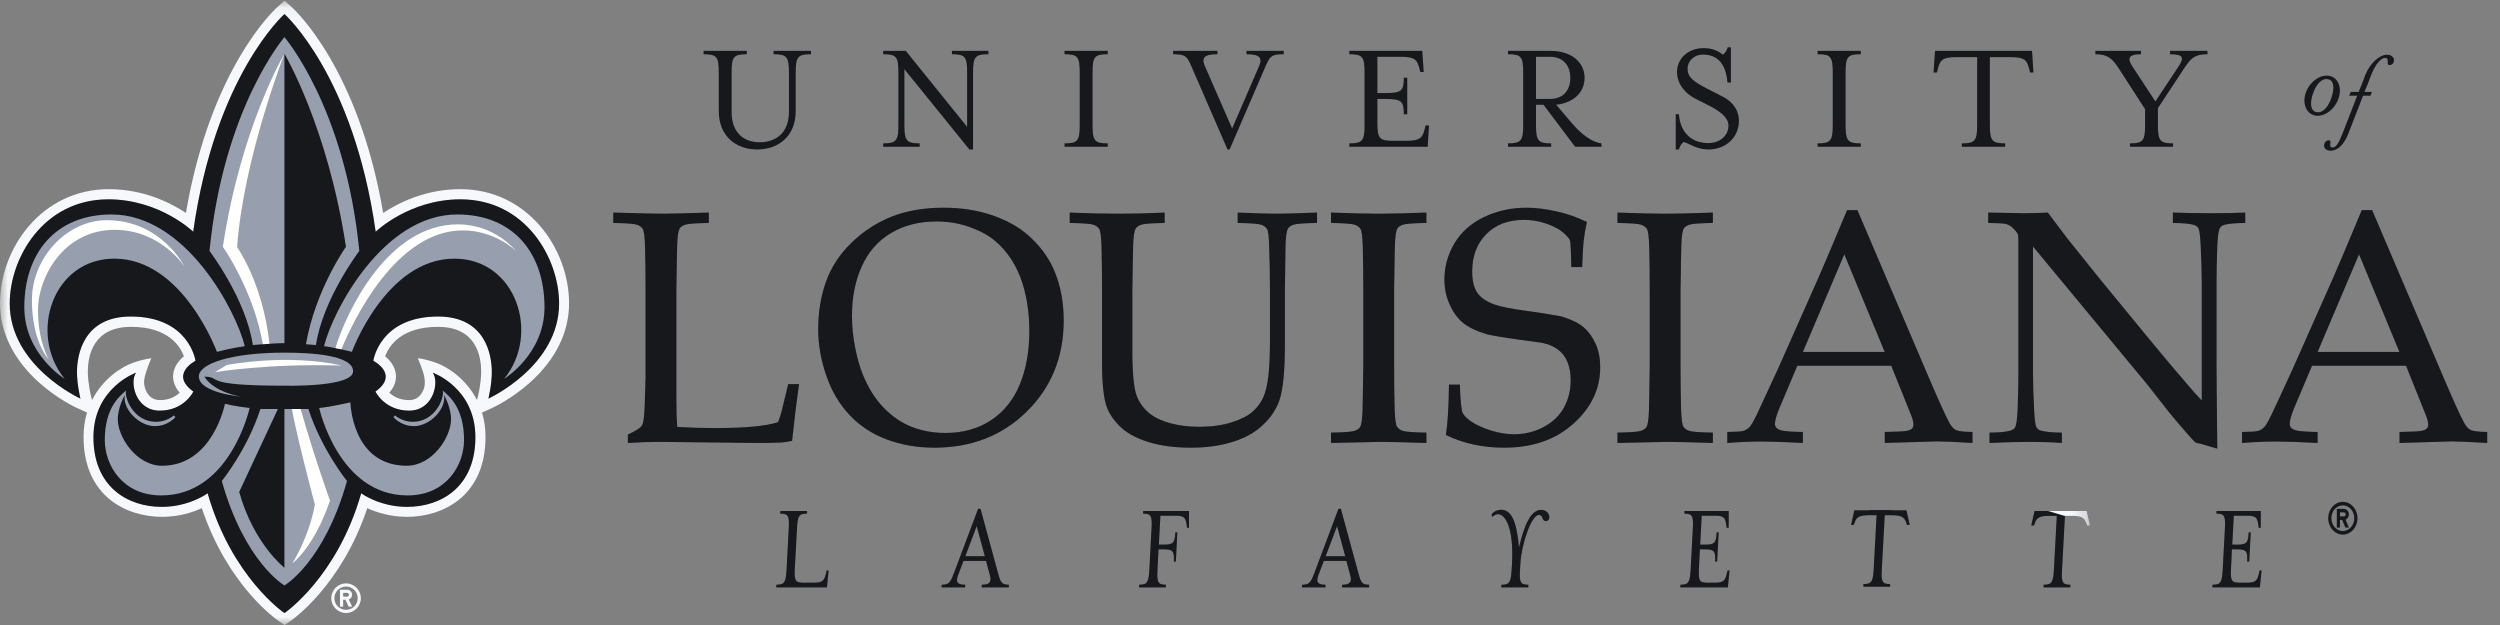 <svg xmlns="http://www.w3.org/2000/svg" fill="none" viewBox="0 0 160 40" height="40" width="160">
<rect x="0" y="0" width="160" height="40" fill="#808080" stroke="none"/>
<g clip-path="url(#clip0_11955_8903)">
<path fill="#1B1E23" d="M150.009 33.051H149.758V32.79H150.009C150.072 32.79 150.126 32.851 150.126 32.923C150.126 32.995 150.072 33.051 150.009 33.051ZM150.326 32.923C150.326 32.726 150.184 32.569 150.009 32.569H149.558V33.764H149.758V33.277H149.9L150.105 33.764H150.326L150.114 33.258C150.239 33.209 150.326 33.076 150.326 32.923Z" clip-rule="evenodd" fill-rule="evenodd"></path>
<path fill-opacity="0.2" fill="black" d="M150.009 33.051H149.758V32.79H150.009C150.072 32.79 150.126 32.851 150.126 32.923C150.126 32.995 150.072 33.051 150.009 33.051ZM150.326 32.923C150.326 32.726 150.184 32.569 150.009 32.569H149.558V33.764H149.758V33.277H149.9L150.105 33.764H150.326L150.114 33.258C150.239 33.209 150.326 33.076 150.326 32.923Z" clip-rule="evenodd" fill-rule="evenodd"></path>
<path fill="#1B1E23" d="M149.941 33.987C149.535 33.987 149.207 33.62 149.207 33.164C149.207 32.709 149.535 32.343 149.941 32.343C150.348 32.343 150.676 32.709 150.676 33.164C150.676 33.62 150.348 33.987 149.941 33.987ZM149.941 32.119C149.426 32.119 149.007 32.588 149.007 33.164C149.007 33.744 149.426 34.213 149.941 34.213C150.456 34.213 150.876 33.744 150.876 33.164C150.876 32.588 150.456 32.119 149.941 32.119Z" clip-rule="evenodd" fill-rule="evenodd"></path>
<path fill-opacity="0.2" fill="black" d="M149.941 33.987C149.535 33.987 149.207 33.62 149.207 33.164C149.207 32.709 149.535 32.343 149.941 32.343C150.348 32.343 150.676 32.709 150.676 33.164C150.676 33.62 150.348 33.987 149.941 33.987ZM149.941 32.119C149.426 32.119 149.007 32.588 149.007 33.164C149.007 33.744 149.426 34.213 149.941 34.213C150.456 34.213 150.876 33.744 150.876 33.164C150.876 32.588 150.456 32.119 149.941 32.119Z" clip-rule="evenodd" fill-rule="evenodd"></path>
<path fill="#1B1E23" d="M40.184 28.35V27.812C40.608 27.611 40.88 27.451 40.997 27.334C41.065 27.273 41.113 27.192 41.14 27.095C41.201 26.902 41.243 26.486 41.264 25.852C41.299 24.903 41.316 24.338 41.316 24.159V18.575C41.316 17.635 41.306 16.715 41.284 15.816C41.264 15.157 41.213 14.769 41.134 14.647C41.055 14.527 40.926 14.436 40.75 14.378C40.573 14.319 40.073 14.283 39.249 14.269V13.604C40.938 13.652 41.983 13.677 42.385 13.677C42.829 13.677 43.822 13.652 45.365 13.604V14.269C44.542 14.283 44.042 14.319 43.865 14.378C43.689 14.436 43.566 14.518 43.498 14.622C43.415 14.759 43.361 15.096 43.341 15.628C43.332 15.767 43.315 16.749 43.288 18.575V25.549C43.288 26.276 43.307 26.868 43.341 27.323C44.131 27.372 44.913 27.397 45.688 27.397C47.641 27.397 49.008 27.273 49.791 27.023C49.88 26.813 49.96 26.576 50.029 26.305L50.445 24.583H51.139C50.989 25.615 50.84 26.825 50.694 28.216C50.41 28.273 50.186 28.308 50.019 28.319C49.658 28.34 49.105 28.35 48.358 28.35L42.209 28.28C41.545 28.28 40.87 28.304 40.184 28.35Z" clip-rule="evenodd" fill-rule="evenodd"></path>
<path fill-opacity="0.2" fill="black" d="M40.184 28.35V27.812C40.608 27.611 40.88 27.451 40.997 27.334C41.065 27.273 41.113 27.192 41.14 27.095C41.201 26.902 41.243 26.486 41.264 25.852C41.299 24.903 41.316 24.338 41.316 24.159V18.575C41.316 17.635 41.306 16.715 41.284 15.816C41.264 15.157 41.213 14.769 41.134 14.647C41.055 14.527 40.926 14.436 40.75 14.378C40.573 14.319 40.073 14.283 39.249 14.269V13.604C40.938 13.652 41.983 13.677 42.385 13.677C42.829 13.677 43.822 13.652 45.365 13.604V14.269C44.542 14.283 44.042 14.319 43.865 14.378C43.689 14.436 43.566 14.518 43.498 14.622C43.415 14.759 43.361 15.096 43.341 15.628C43.332 15.767 43.315 16.749 43.288 18.575V25.549C43.288 26.276 43.307 26.868 43.341 27.323C44.131 27.372 44.913 27.397 45.688 27.397C47.641 27.397 49.008 27.273 49.791 27.023C49.88 26.813 49.96 26.576 50.029 26.305L50.445 24.583H51.139C50.989 25.615 50.84 26.825 50.694 28.216C50.41 28.273 50.186 28.308 50.019 28.319C49.658 28.34 49.105 28.35 48.358 28.35L42.209 28.28C41.545 28.28 40.87 28.304 40.184 28.35Z" clip-rule="evenodd" fill-rule="evenodd"></path>
<path fill="#1B1E23" d="M54.526 20.209C54.526 20.867 54.591 21.536 54.723 22.213C54.854 22.891 55.021 23.478 55.222 23.969C55.554 24.801 55.987 25.497 56.524 26.062C57.061 26.626 57.66 27.04 58.321 27.308C58.981 27.574 59.715 27.708 60.517 27.708C61.633 27.708 62.602 27.436 63.426 26.893C64.25 26.35 64.864 25.583 65.269 24.599C65.674 23.61 65.877 22.474 65.877 21.186C65.877 20.085 65.731 19.071 65.441 18.143C65.261 17.575 65.022 17.061 64.724 16.6C64.426 16.14 64.071 15.738 63.66 15.396C63.248 15.053 62.713 14.764 62.054 14.529C61.398 14.294 60.687 14.175 59.925 14.175C58.825 14.175 57.859 14.422 57.028 14.913C56.197 15.405 55.573 16.116 55.154 17.047C54.735 17.978 54.526 19.032 54.526 20.209ZM52.365 21.071C52.365 19.976 52.53 18.966 52.859 18.039C53.187 17.112 53.732 16.277 54.494 15.536C55.256 14.795 56.118 14.236 57.081 13.858C58.043 13.481 59.143 13.293 60.383 13.293C61.525 13.293 62.564 13.453 63.499 13.775C64.433 14.097 65.199 14.524 65.799 15.053C66.398 15.582 66.87 16.162 67.216 16.792C67.479 17.263 67.689 17.818 67.846 18.454C68 19.093 68.078 19.774 68.078 20.501C68.078 22.832 67.295 24.774 65.727 26.326C64.158 27.878 62.18 28.652 59.791 28.652C58.703 28.652 57.69 28.475 56.748 28.123C55.806 27.77 55.009 27.245 54.36 26.549C53.708 25.854 53.214 25.009 52.874 24.015C52.535 23.023 52.365 22.042 52.365 21.071Z" clip-rule="evenodd" fill-rule="evenodd"></path>
<path fill-opacity="0.2" fill="black" d="M54.526 20.209C54.526 20.867 54.591 21.536 54.723 22.213C54.854 22.891 55.021 23.478 55.222 23.969C55.554 24.801 55.987 25.497 56.524 26.062C57.061 26.626 57.66 27.04 58.321 27.308C58.981 27.574 59.715 27.708 60.517 27.708C61.633 27.708 62.602 27.436 63.426 26.893C64.25 26.35 64.864 25.583 65.269 24.599C65.674 23.61 65.877 22.474 65.877 21.186C65.877 20.085 65.731 19.071 65.441 18.143C65.261 17.575 65.022 17.061 64.724 16.6C64.426 16.14 64.071 15.738 63.66 15.396C63.248 15.053 62.713 14.764 62.054 14.529C61.398 14.294 60.687 14.175 59.925 14.175C58.825 14.175 57.859 14.422 57.028 14.913C56.197 15.405 55.573 16.116 55.154 17.047C54.735 17.978 54.526 19.032 54.526 20.209ZM52.365 21.071C52.365 19.976 52.53 18.966 52.859 18.039C53.187 17.112 53.732 16.277 54.494 15.536C55.256 14.795 56.118 14.236 57.081 13.858C58.043 13.481 59.143 13.293 60.383 13.293C61.525 13.293 62.564 13.453 63.499 13.775C64.433 14.097 65.199 14.524 65.799 15.053C66.398 15.582 66.87 16.162 67.216 16.792C67.479 17.263 67.689 17.818 67.846 18.454C68 19.093 68.078 19.774 68.078 20.501C68.078 22.832 67.295 24.774 65.727 26.326C64.158 27.878 62.18 28.652 59.791 28.652C58.703 28.652 57.69 28.475 56.748 28.123C55.806 27.77 55.009 27.245 54.36 26.549C53.708 25.854 53.214 25.009 52.874 24.015C52.535 23.023 52.365 22.042 52.365 21.071Z" clip-rule="evenodd" fill-rule="evenodd"></path>
<path fill="#1B1E23" d="M68.463 14.269V13.604C69.592 13.652 70.641 13.677 71.61 13.677C72.591 13.677 73.568 13.652 74.539 13.604V14.269C73.728 14.283 73.23 14.319 73.051 14.378C72.871 14.436 72.751 14.518 72.689 14.622C72.599 14.759 72.545 15.096 72.525 15.628C72.516 15.767 72.498 16.749 72.471 18.575V22.416C72.471 23.902 72.568 24.883 72.759 25.358C72.949 25.83 73.251 26.224 73.666 26.533C73.985 26.77 74.415 26.957 74.954 27.101C75.495 27.241 76.098 27.314 76.761 27.314C77.538 27.314 78.226 27.218 78.829 27.027C79.429 26.837 79.882 26.607 80.183 26.331C80.483 26.058 80.709 25.753 80.857 25.414C81.006 25.073 81.114 24.611 81.18 24.019C81.246 23.428 81.277 22.678 81.277 21.772V18.575C81.277 17.635 81.262 16.715 81.226 15.816C81.213 15.157 81.166 14.769 81.087 14.647C81.008 14.527 80.88 14.436 80.7 14.378C80.52 14.319 80.024 14.283 79.211 14.269V13.604C80.352 13.652 81.186 13.677 81.709 13.677C82.188 13.677 83.047 13.652 84.29 13.604V14.269C83.472 14.283 82.974 14.319 82.797 14.378C82.622 14.436 82.5 14.518 82.431 14.622C82.348 14.76 82.297 15.096 82.275 15.628C82.27 15.767 82.254 16.749 82.234 18.575V22.052C82.234 23.762 82.114 24.955 81.876 25.634C81.637 26.311 81.2 26.911 80.561 27.428C80.085 27.817 79.469 28.116 78.719 28.331C77.97 28.545 77.135 28.652 76.222 28.652C75.156 28.652 74.231 28.525 73.448 28.274C72.666 28.023 72.071 27.689 71.662 27.276C71.254 26.868 70.973 26.447 70.82 26.015C70.626 25.449 70.53 24.497 70.53 23.163V18.575C70.53 17.635 70.519 16.715 70.499 15.816C70.478 15.157 70.428 14.769 70.348 14.647C70.268 14.527 70.141 14.436 69.964 14.378C69.788 14.319 69.288 14.283 68.463 14.269Z" clip-rule="evenodd" fill-rule="evenodd"></path>
<path fill-opacity="0.2" fill="black" d="M68.463 14.269V13.604C69.592 13.652 70.641 13.677 71.61 13.677C72.591 13.677 73.568 13.652 74.539 13.604V14.269C73.728 14.283 73.23 14.319 73.051 14.378C72.871 14.436 72.751 14.518 72.689 14.622C72.599 14.759 72.545 15.096 72.525 15.628C72.516 15.767 72.498 16.749 72.471 18.575V22.416C72.471 23.902 72.568 24.883 72.759 25.358C72.949 25.83 73.251 26.224 73.666 26.533C73.985 26.77 74.415 26.957 74.954 27.101C75.495 27.241 76.098 27.314 76.761 27.314C77.538 27.314 78.226 27.218 78.829 27.027C79.429 26.837 79.882 26.607 80.183 26.331C80.483 26.058 80.709 25.753 80.857 25.414C81.006 25.073 81.114 24.611 81.18 24.019C81.246 23.428 81.277 22.678 81.277 21.772V18.575C81.277 17.635 81.262 16.715 81.226 15.816C81.213 15.157 81.166 14.769 81.087 14.647C81.008 14.527 80.88 14.436 80.7 14.378C80.52 14.319 80.024 14.283 79.211 14.269V13.604C80.352 13.652 81.186 13.677 81.709 13.677C82.188 13.677 83.047 13.652 84.29 13.604V14.269C83.472 14.283 82.974 14.319 82.797 14.378C82.622 14.436 82.5 14.518 82.431 14.622C82.348 14.76 82.297 15.096 82.275 15.628C82.27 15.767 82.254 16.749 82.234 18.575V22.052C82.234 23.762 82.114 24.955 81.876 25.634C81.637 26.311 81.2 26.911 80.561 27.428C80.085 27.817 79.469 28.116 78.719 28.331C77.97 28.545 77.135 28.652 76.222 28.652C75.156 28.652 74.231 28.525 73.448 28.274C72.666 28.023 72.071 27.689 71.662 27.276C71.254 26.868 70.973 26.447 70.82 26.015C70.626 25.449 70.53 24.497 70.53 23.163V18.575C70.53 17.635 70.519 16.715 70.499 15.816C70.478 15.157 70.428 14.769 70.348 14.647C70.268 14.527 70.141 14.436 69.964 14.378C69.788 14.319 69.288 14.283 68.463 14.269Z" clip-rule="evenodd" fill-rule="evenodd"></path>
<path fill="#1B1E23" d="M91.29 27.687V28.35C89.82 28.304 88.85 28.28 88.388 28.28L85.185 28.35V27.687C85.998 27.673 86.492 27.636 86.671 27.578C86.85 27.52 86.975 27.438 87.044 27.334C87.126 27.197 87.179 26.86 87.2 26.326C87.208 26.183 87.226 25.2 87.251 23.381V18.575C87.251 17.635 87.241 16.715 87.219 15.816C87.2 15.157 87.15 14.769 87.07 14.647C86.99 14.527 86.862 14.436 86.686 14.378C86.507 14.319 86.007 14.283 85.185 14.269V13.604C86.503 13.652 87.523 13.677 88.243 13.677C88.936 13.677 89.951 13.652 91.29 13.604V14.269C90.471 14.283 89.975 14.319 89.8 14.378C89.623 14.436 89.5 14.518 89.432 14.622C89.348 14.759 89.298 15.096 89.276 15.628C89.267 15.767 89.251 16.749 89.224 18.575V23.381C89.224 24.321 89.236 25.237 89.255 26.13C89.276 26.786 89.325 27.179 89.407 27.303C89.485 27.428 89.613 27.52 89.79 27.578C89.967 27.636 90.467 27.673 91.29 27.687Z" clip-rule="evenodd" fill-rule="evenodd"></path>
<path fill-opacity="0.2" fill="black" d="M91.29 27.687V28.35C89.82 28.304 88.85 28.28 88.388 28.28L85.185 28.35V27.687C85.998 27.673 86.492 27.636 86.671 27.578C86.85 27.52 86.975 27.438 87.044 27.334C87.126 27.197 87.179 26.86 87.2 26.326C87.208 26.183 87.226 25.2 87.251 23.381V18.575C87.251 17.635 87.241 16.715 87.219 15.816C87.2 15.157 87.15 14.769 87.07 14.647C86.99 14.527 86.862 14.436 86.686 14.378C86.507 14.319 86.007 14.283 85.185 14.269V13.604C86.503 13.652 87.523 13.677 88.243 13.677C88.936 13.677 89.951 13.652 91.29 13.604V14.269C90.471 14.283 89.975 14.319 89.8 14.378C89.623 14.436 89.5 14.518 89.432 14.622C89.348 14.759 89.298 15.096 89.276 15.628C89.267 15.767 89.251 16.749 89.224 18.575V23.381C89.224 24.321 89.236 25.237 89.255 26.13C89.276 26.786 89.325 27.179 89.407 27.303C89.485 27.428 89.613 27.52 89.79 27.578C89.967 27.636 90.467 27.673 91.29 27.687Z" clip-rule="evenodd" fill-rule="evenodd"></path>
<path fill="#1B1E23" d="M92.535 27.84C92.648 27.175 92.715 26.101 92.734 24.613H93.43C93.466 25.622 93.522 26.222 93.602 26.405C93.682 26.587 93.874 26.784 94.178 26.992C94.485 27.198 94.894 27.384 95.407 27.547C95.921 27.708 96.415 27.792 96.894 27.792C97.595 27.792 98.239 27.631 98.828 27.308C99.417 26.985 99.847 26.56 100.116 26.039C100.389 25.513 100.523 24.953 100.523 24.356C100.523 23.899 100.455 23.506 100.321 23.173C100.186 22.84 99.98 22.571 99.703 22.369C99.427 22.163 99.085 22.019 98.676 21.937C98.419 21.898 97.908 21.826 97.139 21.727C96.37 21.626 95.717 21.517 95.176 21.4C94.454 21.178 93.925 20.921 93.586 20.623C93.248 20.326 92.971 19.935 92.761 19.45C92.549 18.968 92.442 18.445 92.442 17.886C92.442 17.07 92.656 16.301 93.08 15.578C93.508 14.855 94.139 14.295 94.971 13.894C95.808 13.494 96.711 13.293 97.688 13.293C98.275 13.293 98.918 13.371 99.614 13.527C100.311 13.683 100.961 13.909 101.562 14.209C101.464 14.645 101.396 15.051 101.353 15.428C101.313 15.805 101.282 16.361 101.26 17.094H100.564C100.544 16.027 100.513 15.446 100.47 15.349C100.299 15.1 100.062 14.874 99.764 14.675C99.05 14.272 98.302 14.072 97.528 14.072C96.522 14.072 95.719 14.377 95.119 14.988C94.52 15.599 94.221 16.39 94.221 17.364C94.221 17.952 94.326 18.408 94.542 18.729C94.756 19.052 95.141 19.309 95.695 19.503C96.077 19.633 96.699 19.758 97.563 19.875C98.431 19.991 99.209 20.116 99.902 20.244C100.552 20.439 101.033 20.67 101.344 20.938C101.657 21.204 101.912 21.554 102.113 21.986C102.313 22.42 102.412 22.926 102.412 23.509C102.412 24.887 101.842 26.09 100.7 27.115C99.558 28.14 98.081 28.652 96.265 28.652C94.894 28.652 93.653 28.382 92.535 27.84Z" clip-rule="evenodd" fill-rule="evenodd"></path>
<path fill-opacity="0.2" fill="black" d="M92.535 27.84C92.648 27.175 92.715 26.101 92.734 24.613H93.43C93.466 25.622 93.522 26.222 93.602 26.405C93.682 26.587 93.874 26.784 94.178 26.992C94.485 27.198 94.894 27.384 95.407 27.547C95.921 27.708 96.415 27.792 96.894 27.792C97.595 27.792 98.239 27.631 98.828 27.308C99.417 26.985 99.847 26.56 100.116 26.039C100.389 25.513 100.523 24.953 100.523 24.356C100.523 23.899 100.455 23.506 100.321 23.173C100.186 22.84 99.98 22.571 99.703 22.369C99.427 22.163 99.085 22.019 98.676 21.937C98.419 21.898 97.908 21.826 97.139 21.727C96.37 21.626 95.717 21.517 95.176 21.4C94.454 21.178 93.925 20.921 93.586 20.623C93.248 20.326 92.971 19.935 92.761 19.45C92.549 18.968 92.442 18.445 92.442 17.886C92.442 17.07 92.656 16.301 93.08 15.578C93.508 14.855 94.139 14.295 94.971 13.894C95.808 13.494 96.711 13.293 97.688 13.293C98.275 13.293 98.918 13.371 99.614 13.527C100.311 13.683 100.961 13.909 101.562 14.209C101.464 14.645 101.396 15.051 101.353 15.428C101.313 15.805 101.282 16.361 101.26 17.094H100.564C100.544 16.027 100.513 15.446 100.47 15.349C100.299 15.1 100.062 14.874 99.764 14.675C99.05 14.272 98.302 14.072 97.528 14.072C96.522 14.072 95.719 14.377 95.119 14.988C94.52 15.599 94.221 16.39 94.221 17.364C94.221 17.952 94.326 18.408 94.542 18.729C94.756 19.052 95.141 19.309 95.695 19.503C96.077 19.633 96.699 19.758 97.563 19.875C98.431 19.991 99.209 20.116 99.902 20.244C100.552 20.439 101.033 20.67 101.344 20.938C101.657 21.204 101.912 21.554 102.113 21.986C102.313 22.42 102.412 22.926 102.412 23.509C102.412 24.887 101.842 26.09 100.7 27.115C99.558 28.14 98.081 28.652 96.265 28.652C94.894 28.652 93.653 28.382 92.535 27.84Z" clip-rule="evenodd" fill-rule="evenodd"></path>
<path fill="#1B1E23" d="M109.623 27.687V28.35C108.149 28.304 107.181 28.28 106.718 28.28L103.516 28.35V27.687C104.327 27.673 104.823 27.636 105.004 27.578C105.183 27.52 105.306 27.438 105.374 27.334C105.456 27.197 105.51 26.86 105.53 26.326C105.537 26.183 105.557 25.2 105.582 23.381V18.575C105.582 17.635 105.572 16.715 105.551 15.816C105.53 15.157 105.479 14.769 105.401 14.647C105.322 14.527 105.191 14.436 105.016 14.378C104.841 14.319 104.339 14.283 103.516 14.269V13.604C104.837 13.652 105.857 13.677 106.573 13.677C107.265 13.677 108.281 13.652 109.623 13.604V14.269C108.802 14.283 108.304 14.319 108.129 14.378C107.954 14.436 107.829 14.518 107.763 14.622C107.68 14.759 107.627 15.096 107.608 15.628C107.598 15.767 107.581 16.749 107.555 18.575V23.381C107.555 24.321 107.565 25.237 107.586 26.13C107.608 26.786 107.658 27.179 107.736 27.303C107.816 27.428 107.944 27.52 108.121 27.578C108.296 27.636 108.798 27.673 109.623 27.687Z" clip-rule="evenodd" fill-rule="evenodd"></path>
<path fill-opacity="0.2" fill="black" d="M109.623 27.687V28.35C108.149 28.304 107.181 28.28 106.718 28.28L103.516 28.35V27.687C104.327 27.673 104.823 27.636 105.004 27.578C105.183 27.52 105.306 27.438 105.374 27.334C105.456 27.197 105.51 26.86 105.53 26.326C105.537 26.183 105.557 25.2 105.582 23.381V18.575C105.582 17.635 105.572 16.715 105.551 15.816C105.53 15.157 105.479 14.769 105.401 14.647C105.322 14.527 105.191 14.436 105.016 14.378C104.841 14.319 104.339 14.283 103.516 14.269V13.604C104.837 13.652 105.857 13.677 106.573 13.677C107.265 13.677 108.281 13.652 109.623 13.604V14.269C108.802 14.283 108.304 14.319 108.129 14.378C107.954 14.436 107.829 14.518 107.763 14.622C107.68 14.759 107.627 15.096 107.608 15.628C107.598 15.767 107.581 16.749 107.555 18.575V23.381C107.555 24.321 107.565 25.237 107.586 26.13C107.608 26.786 107.658 27.179 107.736 27.303C107.816 27.428 107.944 27.52 108.121 27.578C108.296 27.636 108.798 27.673 109.623 27.687Z" clip-rule="evenodd" fill-rule="evenodd"></path>
<path fill="#1B1E23" d="M115.385 22.524H120.621L118.035 16.275L115.385 22.524ZM110.546 28.35V27.646C111.095 27.638 111.437 27.617 111.569 27.578C111.705 27.541 111.829 27.467 111.945 27.358C112.059 27.253 112.223 26.973 112.439 26.525C112.563 26.268 113.015 25.295 113.791 23.607L116.391 17.748C116.675 17.105 117.282 15.67 118.212 13.449H118.875L123.317 23.866C124.037 25.554 124.516 26.613 124.751 27.043C124.882 27.286 125.026 27.445 125.183 27.521C125.339 27.597 125.691 27.638 126.24 27.646V28.35C125.158 28.284 124.401 28.249 123.971 28.249L120.624 28.35V27.646C121.399 27.632 121.87 27.607 122.037 27.572C122.203 27.536 122.315 27.488 122.374 27.422C122.434 27.356 122.462 27.276 122.462 27.179C122.462 27.025 122.414 26.829 122.317 26.585L121.041 23.408H115.029L113.9 26.077C113.698 26.557 113.597 26.905 113.597 27.126C113.597 27.224 113.624 27.303 113.68 27.366C113.756 27.455 113.875 27.518 114.034 27.552C114.289 27.607 114.741 27.638 115.383 27.646V28.35C114.213 28.288 113.336 28.257 112.752 28.257C112.081 28.257 111.344 28.288 110.546 28.35Z" clip-rule="evenodd" fill-rule="evenodd"></path>
<path fill-opacity="0.2" fill="black" d="M115.385 22.524H120.621L118.035 16.275L115.385 22.524ZM110.546 28.35V27.646C111.095 27.638 111.437 27.617 111.569 27.578C111.705 27.541 111.829 27.467 111.945 27.358C112.059 27.253 112.223 26.973 112.439 26.525C112.563 26.268 113.015 25.295 113.791 23.607L116.391 17.748C116.675 17.105 117.282 15.67 118.212 13.449H118.875L123.317 23.866C124.037 25.554 124.516 26.613 124.751 27.043C124.882 27.286 125.026 27.445 125.183 27.521C125.339 27.597 125.691 27.638 126.24 27.646V28.35C125.158 28.284 124.401 28.249 123.971 28.249L120.624 28.35V27.646C121.399 27.632 121.87 27.607 122.037 27.572C122.203 27.536 122.315 27.488 122.374 27.422C122.434 27.356 122.462 27.276 122.462 27.179C122.462 27.025 122.414 26.829 122.317 26.585L121.041 23.408H115.029L113.9 26.077C113.698 26.557 113.597 26.905 113.597 27.126C113.597 27.224 113.624 27.303 113.68 27.366C113.756 27.455 113.875 27.518 114.034 27.552C114.289 27.607 114.741 27.638 115.383 27.646V28.35C114.213 28.288 113.336 28.257 112.752 28.257C112.081 28.257 111.344 28.288 110.546 28.35Z" clip-rule="evenodd" fill-rule="evenodd"></path>
<path fill="#1B1E23" d="M127.329 28.35V27.687C128.061 27.681 128.54 27.625 128.769 27.521C128.867 27.479 128.936 27.414 128.98 27.323C129.049 27.187 129.096 26.823 129.127 26.237C129.158 25.323 129.178 24.536 129.178 23.875V15.43C129.178 15.201 129.164 15.053 129.135 14.984C129.08 14.859 128.956 14.711 128.762 14.537C128.637 14.428 128.493 14.358 128.33 14.326C128.168 14.295 127.806 14.276 127.246 14.269V13.604C128.442 13.632 129.195 13.646 129.503 13.646C130.026 13.646 130.544 13.632 131.061 13.604C131.641 14.371 132.069 14.937 132.342 15.302L134.464 17.944L137.56 21.713C138.552 22.916 139.348 23.861 139.95 24.552C140.331 25.007 140.654 25.367 140.913 25.63V18.066C140.913 17.39 140.887 16.597 140.841 15.686C140.813 15.113 140.769 14.758 140.704 14.62C140.658 14.531 140.584 14.466 140.486 14.425C140.256 14.327 139.786 14.276 139.064 14.269V13.604C139.882 13.632 140.708 13.646 141.547 13.646C142.335 13.646 143.051 13.632 143.695 13.604V14.269C142.973 14.276 142.494 14.327 142.265 14.425C142.167 14.466 142.098 14.534 142.055 14.632C141.985 14.764 141.938 15.126 141.908 15.72C141.876 16.633 141.858 17.419 141.858 18.075V23.062C141.858 24.074 141.876 25.957 141.908 28.716L140.841 28.403L140.592 28.35C140.549 28.338 140.51 28.315 140.477 28.288C140.428 28.253 140.296 28.113 140.082 27.868C139.506 27.21 139.085 26.714 138.815 26.379L137.474 24.667L130.112 15.776V23.825C130.112 24.509 130.135 25.319 130.184 26.249C130.213 26.829 130.258 27.187 130.32 27.319C130.369 27.418 130.441 27.486 130.537 27.529C130.765 27.626 131.241 27.681 131.96 27.687V28.35C131.352 28.304 130.68 28.28 129.947 28.28C129.143 28.28 128.271 28.304 127.329 28.35Z" clip-rule="evenodd" fill-rule="evenodd"></path>
<path fill-opacity="0.2" fill="black" d="M127.329 28.35V27.687C128.061 27.681 128.54 27.625 128.769 27.521C128.867 27.479 128.936 27.414 128.98 27.323C129.049 27.187 129.096 26.823 129.127 26.237C129.158 25.323 129.178 24.536 129.178 23.875V15.43C129.178 15.201 129.164 15.053 129.135 14.984C129.08 14.859 128.956 14.711 128.762 14.537C128.637 14.428 128.493 14.358 128.33 14.326C128.168 14.295 127.806 14.276 127.246 14.269V13.604C128.442 13.632 129.195 13.646 129.503 13.646C130.026 13.646 130.544 13.632 131.061 13.604C131.641 14.371 132.069 14.937 132.342 15.302L134.464 17.944L137.56 21.713C138.552 22.916 139.348 23.861 139.95 24.552C140.331 25.007 140.654 25.367 140.913 25.63V18.066C140.913 17.39 140.887 16.597 140.841 15.686C140.813 15.113 140.769 14.758 140.704 14.62C140.658 14.531 140.584 14.466 140.486 14.425C140.256 14.327 139.786 14.276 139.064 14.269V13.604C139.882 13.632 140.708 13.646 141.547 13.646C142.335 13.646 143.051 13.632 143.695 13.604V14.269C142.973 14.276 142.494 14.327 142.265 14.425C142.167 14.466 142.098 14.534 142.055 14.632C141.985 14.764 141.938 15.126 141.908 15.72C141.876 16.633 141.858 17.419 141.858 18.075V23.062C141.858 24.074 141.876 25.957 141.908 28.716L140.841 28.403L140.592 28.35C140.549 28.338 140.51 28.315 140.477 28.288C140.428 28.253 140.296 28.113 140.082 27.868C139.506 27.21 139.085 26.714 138.815 26.379L137.474 24.667L130.112 15.776V23.825C130.112 24.509 130.135 25.319 130.184 26.249C130.213 26.829 130.258 27.187 130.32 27.319C130.369 27.418 130.441 27.486 130.537 27.529C130.765 27.626 131.241 27.681 131.96 27.687V28.35C131.352 28.304 130.68 28.28 129.947 28.28C129.143 28.28 128.271 28.304 127.329 28.35Z" clip-rule="evenodd" fill-rule="evenodd"></path>
<path fill="#1B1E23" d="M148.328 22.524H153.562L150.978 16.275L148.328 22.524ZM143.49 28.35V27.646C144.039 27.638 144.38 27.617 144.514 27.578C144.65 27.541 144.775 27.467 144.888 27.358C145.004 27.253 145.168 26.973 145.382 26.525C145.509 26.268 145.957 25.295 146.734 23.607L149.336 17.748C149.62 17.105 150.227 15.67 151.153 13.449H151.818L156.261 23.866C156.98 25.554 157.459 26.613 157.695 27.043C157.827 27.286 157.971 27.445 158.127 27.521C158.282 27.597 158.634 27.638 159.181 27.646V28.35C158.101 28.284 157.344 28.249 156.912 28.249L153.57 28.35V27.646C154.344 27.632 154.815 27.607 154.979 27.572C155.145 27.536 155.258 27.488 155.317 27.422C155.375 27.356 155.406 27.276 155.406 27.179C155.406 27.025 155.357 26.829 155.26 26.585L153.986 23.408H147.97L146.841 26.077C146.643 26.557 146.541 26.905 146.541 27.126C146.541 27.224 146.569 27.303 146.623 27.366C146.701 27.455 146.818 27.518 146.978 27.552C147.234 27.607 147.684 27.638 148.328 27.646V28.35C147.156 28.288 146.281 28.257 145.697 28.257C145.024 28.257 144.288 28.288 143.49 28.35Z" clip-rule="evenodd" fill-rule="evenodd"></path>
<path fill-opacity="0.2" fill="black" d="M148.328 22.524H153.562L150.978 16.275L148.328 22.524ZM143.49 28.35V27.646C144.039 27.638 144.38 27.617 144.514 27.578C144.65 27.541 144.775 27.467 144.888 27.358C145.004 27.253 145.168 26.973 145.382 26.525C145.509 26.268 145.957 25.295 146.734 23.607L149.336 17.748C149.62 17.105 150.227 15.67 151.153 13.449H151.818L156.261 23.866C156.98 25.554 157.459 26.613 157.695 27.043C157.827 27.286 157.971 27.445 158.127 27.521C158.282 27.597 158.634 27.638 159.181 27.646V28.35C158.101 28.284 157.344 28.249 156.912 28.249L153.57 28.35V27.646C154.344 27.632 154.815 27.607 154.979 27.572C155.145 27.536 155.258 27.488 155.317 27.422C155.375 27.356 155.406 27.276 155.406 27.179C155.406 27.025 155.357 26.829 155.26 26.585L153.986 23.408H147.97L146.841 26.077C146.643 26.557 146.541 26.905 146.541 27.126C146.541 27.224 146.569 27.303 146.623 27.366C146.701 27.455 146.818 27.518 146.978 27.552C147.234 27.607 147.684 27.638 148.328 27.646V28.35C147.156 28.288 146.281 28.257 145.697 28.257C145.024 28.257 144.288 28.288 143.49 28.35Z" clip-rule="evenodd" fill-rule="evenodd"></path>
<path fill="#1B1E23" d="M49.51 3.47V3.255H51.903V3.47C51.055 3.47 50.923 3.634 50.923 4.657V7.111C50.923 8.716 49.818 9.565 48.459 9.565C47.108 9.565 46.003 8.716 46.003 7.111V4.657C46.003 3.634 45.882 3.47 45.032 3.47V3.255H47.793V3.47C46.944 3.47 46.821 3.634 46.821 4.657V7.162C46.821 8.491 47.589 9.105 48.611 9.105C49.685 9.105 50.493 8.491 50.493 7.162V4.657C50.493 3.634 50.36 3.47 49.51 3.47Z" clip-rule="evenodd" fill-rule="evenodd"></path>
<path fill-opacity="0.2" fill="black" d="M49.51 3.47V3.255H51.903V3.47C51.055 3.47 50.923 3.634 50.923 4.657V7.111C50.923 8.716 49.818 9.565 48.459 9.565C47.108 9.565 46.003 8.716 46.003 7.111V4.657C46.003 3.634 45.882 3.47 45.032 3.47V3.255H47.793V3.47C46.944 3.47 46.821 3.634 46.821 4.657V7.162C46.821 8.491 47.589 9.105 48.611 9.105C49.685 9.105 50.493 8.491 50.493 7.162V4.657C50.493 3.634 50.36 3.47 49.51 3.47Z" clip-rule="evenodd" fill-rule="evenodd"></path>
<path fill="#1B1E23" d="M61.897 4.657C61.897 3.634 61.773 3.47 60.925 3.47V3.255H63.256V3.47C62.407 3.47 62.274 3.634 62.274 4.657V9.565H62.04L57.878 4.422V7.98C57.878 9.003 58.01 9.177 58.859 9.177V9.391H56.528V9.177C57.376 9.177 57.499 9.003 57.499 7.98V4.657C57.499 3.634 57.376 3.47 56.528 3.47V3.255H57.969L61.897 8.123V4.657Z" clip-rule="evenodd" fill-rule="evenodd"></path>
<path fill-opacity="0.2" fill="black" d="M61.897 4.657C61.897 3.634 61.773 3.47 60.925 3.47V3.255H63.256V3.47C62.407 3.47 62.274 3.634 62.274 4.657V9.565H62.04L57.878 4.422V7.98C57.878 9.003 58.01 9.177 58.859 9.177V9.391H56.528V9.177C57.376 9.177 57.499 9.003 57.499 7.98V4.657C57.499 3.634 57.376 3.47 56.528 3.47V3.255H57.969L61.897 8.123V4.657Z" clip-rule="evenodd" fill-rule="evenodd"></path>
<path fill="#1B1E23" d="M68.132 9.391V9.177C68.98 9.177 69.103 9.003 69.103 7.98V4.657C69.103 3.634 68.98 3.47 68.132 3.47V3.255H70.893V3.47C70.043 3.47 69.921 3.634 69.921 4.657V7.98C69.921 9.003 70.043 9.177 70.893 9.177V9.391H68.132Z" clip-rule="evenodd" fill-rule="evenodd"></path>
<path fill-opacity="0.2" fill="black" d="M68.132 9.391V9.177C68.98 9.177 69.103 9.003 69.103 7.98V4.657C69.103 3.634 68.98 3.47 68.132 3.47V3.255H70.893V3.47C70.043 3.47 69.921 3.634 69.921 4.657V7.98C69.921 9.003 70.043 9.177 70.893 9.177V9.391H68.132Z" clip-rule="evenodd" fill-rule="evenodd"></path>
<path fill="#1B1E23" d="M80.943 4.36L78.694 9.565H78.562L76.3 4.36C75.984 3.634 75.933 3.47 75.082 3.47V3.255H77.915V3.47C77.067 3.47 76.873 3.685 77.118 4.247L78.857 8.226L80.575 4.247C80.821 3.695 80.626 3.47 79.777 3.47V3.255H82.159V3.47C81.311 3.47 81.26 3.634 80.943 4.36Z" clip-rule="evenodd" fill-rule="evenodd"></path>
<path fill-opacity="0.2" fill="black" d="M80.943 4.36L78.694 9.565H78.562L76.3 4.36C75.984 3.634 75.933 3.47 75.082 3.47V3.255H77.915V3.47C77.067 3.47 76.873 3.685 77.118 4.247L78.857 8.226L80.575 4.247C80.821 3.695 80.626 3.47 79.777 3.47V3.255H82.159V3.47C81.311 3.47 81.26 3.634 80.943 4.36Z" clip-rule="evenodd" fill-rule="evenodd"></path>
<path fill="#1B1E23" d="M86.36 9.177C87.208 9.177 87.333 9.003 87.333 7.98V4.657C87.333 3.634 87.208 3.47 86.36 3.47V3.255H91.022L91.116 4.606H90.901L90.849 4.401C90.707 3.869 90.606 3.634 89.664 3.634H88.15V5.956H88.66C89.684 5.956 89.847 5.832 89.847 4.973H90.063V7.315H89.847C89.847 6.456 89.684 6.333 88.66 6.333H88.15V7.827C88.15 8.849 88.273 9.013 89.123 9.013H90C90.941 9.013 91.053 8.777 91.187 8.236L91.238 8.031H91.454L91.372 9.391H86.36V9.177Z" clip-rule="evenodd" fill-rule="evenodd"></path>
<path fill-opacity="0.2" fill="black" d="M86.36 9.177C87.208 9.177 87.333 9.003 87.333 7.98V4.657C87.333 3.634 87.208 3.47 86.36 3.47V3.255H91.022L91.116 4.606H90.901L90.849 4.401C90.707 3.869 90.606 3.634 89.664 3.634H88.15V5.956H88.66C89.684 5.956 89.847 5.832 89.847 4.973H90.063V7.315H89.847C89.847 6.456 89.684 6.333 88.66 6.333H88.15V7.827C88.15 8.849 88.273 9.013 89.123 9.013H90C90.941 9.013 91.053 8.777 91.187 8.236L91.238 8.031H91.454L91.372 9.391H86.36V9.177Z" clip-rule="evenodd" fill-rule="evenodd"></path>
<path fill="#1B1E23" d="M100.502 4.983C100.502 4.247 100.093 3.634 99.202 3.634H98.303V6.333H99.202C100.093 6.333 100.502 5.73 100.502 4.983ZM100.595 7.877C101.196 8.594 101.881 9.105 102.494 9.177V9.391H100.808L98.784 6.702H98.303V7.98C98.303 9.003 98.426 9.177 99.275 9.177V9.391H96.513V9.177C97.361 9.177 97.486 9.003 97.486 7.98V4.657C97.486 3.634 97.361 3.47 96.513 3.47V3.255H99.214C100.634 3.255 101.412 4.034 101.412 4.983C101.412 5.873 100.747 6.58 99.591 6.702L100.595 7.877Z" clip-rule="evenodd" fill-rule="evenodd"></path>
<path fill-opacity="0.2" fill="black" d="M100.502 4.983C100.502 4.247 100.093 3.634 99.202 3.634H98.303V6.333H99.202C100.093 6.333 100.502 5.73 100.502 4.983ZM100.595 7.877C101.196 8.594 101.881 9.105 102.494 9.177V9.391H100.808L98.784 6.702H98.303V7.98C98.303 9.003 98.426 9.177 99.275 9.177V9.391H96.513V9.177C97.361 9.177 97.486 9.003 97.486 7.98V4.657C97.486 3.634 97.361 3.47 96.513 3.47V3.255H99.214C100.634 3.255 101.412 4.034 101.412 4.983C101.412 5.873 100.747 6.58 99.591 6.702L100.595 7.877Z" clip-rule="evenodd" fill-rule="evenodd"></path>
<path fill="#1B1E23" d="M107.451 9.565H107.249V7.315H107.451C107.451 7.315 107.473 9.156 109.345 9.156C110.07 9.156 110.623 8.686 110.623 8.031C110.623 7.56 110.152 7.162 109.448 6.793L108.463 6.292C107.872 5.986 107.331 5.383 107.331 4.606C107.331 3.757 108.035 3.082 109.028 3.082C109.631 3.082 109.969 3.276 110.275 3.501C110.397 3.399 110.522 3.245 110.573 3.03H110.775V5.281H110.56C110.491 4.463 110.183 3.491 108.996 3.491C108.425 3.491 108.004 3.889 108.004 4.401C108.004 4.932 108.362 5.209 109.241 5.669L110.222 6.17C111.01 6.569 111.289 7.162 111.289 7.724C111.289 8.839 110.397 9.565 109.345 9.565C108.566 9.565 108.076 9.156 107.749 9.085C107.626 9.187 107.504 9.34 107.451 9.565Z" clip-rule="evenodd" fill-rule="evenodd"></path>
<path fill-opacity="0.2" fill="black" d="M107.451 9.565H107.249V7.315H107.451C107.451 7.315 107.473 9.156 109.345 9.156C110.07 9.156 110.623 8.686 110.623 8.031C110.623 7.56 110.152 7.162 109.448 6.793L108.463 6.292C107.872 5.986 107.331 5.383 107.331 4.606C107.331 3.757 108.035 3.082 109.028 3.082C109.631 3.082 109.969 3.276 110.275 3.501C110.397 3.399 110.522 3.245 110.573 3.03H110.775V5.281H110.56C110.491 4.463 110.183 3.491 108.996 3.491C108.425 3.491 108.004 3.889 108.004 4.401C108.004 4.932 108.362 5.209 109.241 5.669L110.222 6.17C111.01 6.569 111.289 7.162 111.289 7.724C111.289 8.839 110.397 9.565 109.345 9.565C108.566 9.565 108.076 9.156 107.749 9.085C107.626 9.187 107.504 9.34 107.451 9.565Z" clip-rule="evenodd" fill-rule="evenodd"></path>
<path fill="#1B1E23" d="M116.328 9.391V9.177C117.176 9.177 117.297 9.003 117.297 7.98V4.657C117.297 3.634 117.176 3.47 116.328 3.47V3.255H119.087V3.47C118.239 3.47 118.116 3.634 118.116 4.657V7.98C118.116 9.003 118.239 9.177 119.087 9.177V9.391H116.328Z" clip-rule="evenodd" fill-rule="evenodd"></path>
<path fill-opacity="0.2" fill="black" d="M116.328 9.391V9.177C117.176 9.177 117.297 9.003 117.297 7.98V4.657C117.297 3.634 117.176 3.47 116.328 3.47V3.255H119.087V3.47C118.239 3.47 118.116 3.634 118.116 4.657V7.98C118.116 9.003 118.239 9.177 119.087 9.177V9.391H116.328Z" clip-rule="evenodd" fill-rule="evenodd"></path>
<path fill="#1B1E23" d="M130.139 4.636H129.925L129.874 4.431C129.73 3.889 129.629 3.655 128.687 3.655H127.349V7.98C127.349 9.003 127.481 9.177 128.329 9.177V9.391H125.559V9.177C126.407 9.177 126.539 9.003 126.539 7.98V3.655H125.201C124.261 3.655 124.157 3.889 124.014 4.431L123.963 4.636H123.749L123.841 3.255H130.049L130.139 4.636Z" clip-rule="evenodd" fill-rule="evenodd"></path>
<path fill-opacity="0.2" fill="black" d="M130.139 4.636H129.925L129.874 4.431C129.73 3.889 129.629 3.655 128.687 3.655H127.349V7.98C127.349 9.003 127.481 9.177 128.329 9.177V9.391H125.559V9.177C126.407 9.177 126.539 9.003 126.539 7.98V3.655H125.201C124.261 3.655 124.157 3.889 124.014 4.431L123.963 4.636H123.749L123.841 3.255H130.049L130.139 4.636Z" clip-rule="evenodd" fill-rule="evenodd"></path>
<path fill="#1B1E23" d="M138.106 7.98C138.106 9.003 138.228 9.177 139.077 9.177V9.391H136.318V9.177C137.166 9.177 137.287 9.003 137.287 7.98V6.988L135.59 4.36C135.151 3.685 134.835 3.47 134.107 3.47V3.255H137.022V3.47C136.163 3.47 136.163 3.777 136.47 4.247L137.943 6.497L139.435 4.247C139.793 3.695 139.743 3.47 138.882 3.47V3.255H141.276V3.47C140.416 3.47 140.202 3.757 139.793 4.36L138.106 6.917V7.98Z" clip-rule="evenodd" fill-rule="evenodd"></path>
<path fill-opacity="0.2" fill="black" d="M138.106 7.98C138.106 9.003 138.228 9.177 139.077 9.177V9.391H136.318V9.177C137.166 9.177 137.287 9.003 137.287 7.98V6.988L135.59 4.36C135.151 3.685 134.835 3.47 134.107 3.47V3.255H137.022V3.47C136.163 3.47 136.163 3.777 136.47 4.247L137.943 6.497L139.435 4.247C139.793 3.695 139.743 3.47 138.882 3.47V3.255H141.276V3.47C140.416 3.47 140.202 3.757 139.793 4.36L138.106 6.917V7.98Z" clip-rule="evenodd" fill-rule="evenodd"></path>
<path fill="#1B1E23" d="M148.966 5.064C148.546 5.006 148.2 5.452 148.013 6.036C147.826 6.62 147.865 7.126 148.283 7.184C148.701 7.242 149.044 6.788 149.229 6.204C149.418 5.619 149.377 5.12 148.966 5.064ZM148.217 7.4C147.631 7.32 147.34 6.678 147.557 5.974C147.789 5.272 148.445 4.767 149.03 4.849C149.61 4.928 149.9 5.562 149.674 6.265C149.453 6.967 148.797 7.48 148.217 7.4Z" clip-rule="evenodd" fill-rule="evenodd"></path>
<path fill-opacity="0.2" fill="black" d="M148.966 5.064C148.546 5.006 148.2 5.452 148.013 6.036C147.826 6.62 147.865 7.126 148.283 7.184C148.701 7.242 149.044 6.788 149.229 6.204C149.418 5.619 149.377 5.12 148.966 5.064ZM148.217 7.4C147.631 7.32 147.34 6.678 147.557 5.974C147.789 5.272 148.445 4.767 149.03 4.849C149.61 4.928 149.9 5.562 149.674 6.265C149.453 6.967 148.797 7.48 148.217 7.4Z" clip-rule="evenodd" fill-rule="evenodd"></path>
<path fill="#1B1E23" d="M151.114 5.5L151.375 4.818C151.69 4.007 152.311 3.526 152.729 3.505C153.145 3.486 153.27 3.775 153.192 3.983C153.15 4.087 153.06 4.158 152.945 4.163C152.655 4.178 153.001 3.688 152.624 3.706C152.41 3.715 152.054 4.031 151.753 4.8L151.489 5.482L151.39 5.722L150.309 8.51C149.993 9.321 149.585 9.623 149.188 9.642C148.791 9.662 148.684 9.382 148.768 9.182C148.812 9.073 148.896 8.987 149.032 8.981C149.322 8.968 148.935 9.458 149.301 9.441C149.501 9.432 149.674 9.188 149.931 8.527L151.013 5.741L151.114 5.5Z" clip-rule="evenodd" fill-rule="evenodd"></path>
<path fill-opacity="0.2" fill="black" d="M151.114 5.5L151.375 4.818C151.69 4.007 152.311 3.526 152.729 3.505C153.145 3.486 153.27 3.775 153.192 3.983C153.15 4.087 153.06 4.158 152.945 4.163C152.655 4.178 153.001 3.688 152.624 3.706C152.41 3.715 152.054 4.031 151.753 4.8L151.489 5.482L151.39 5.722L150.309 8.51C149.993 9.321 149.585 9.623 149.188 9.642C148.791 9.662 148.684 9.382 148.768 9.182C148.812 9.073 148.896 8.987 149.032 8.981C149.322 8.968 148.935 9.458 149.301 9.441C149.501 9.432 149.674 9.188 149.931 8.527L151.013 5.741L151.114 5.5Z" clip-rule="evenodd" fill-rule="evenodd"></path>
<path fill="#1B1E23" d="M151.706 6.123H150.34L150.457 5.883H151.803L151.706 6.123Z" clip-rule="evenodd" fill-rule="evenodd"></path>
<path fill-opacity="0.2" fill="black" d="M151.706 6.123H150.34L150.457 5.883H151.803L151.706 6.123Z" clip-rule="evenodd" fill-rule="evenodd"></path>
<path fill="#1B1E23" d="M49.691 37.421C50.197 37.421 50.294 37.283 50.339 36.468L50.479 33.82C50.526 33.005 50.444 32.874 49.938 32.874L49.943 32.703H51.655L51.65 32.874C51.137 32.874 51.047 33.005 51.009 33.82L50.87 36.345C50.824 37.161 50.897 37.291 51.403 37.291H52.127C52.691 37.291 52.765 37.104 52.867 36.673L52.904 36.509H53.033L52.923 37.595H49.68L49.691 37.421Z" clip-rule="evenodd" fill-rule="evenodd"></path>
<path fill-opacity="0.2" fill="black" d="M49.691 37.421C50.197 37.421 50.294 37.283 50.339 36.468L50.479 33.82C50.526 33.005 50.444 32.874 49.938 32.874L49.943 32.703H51.655L51.65 32.874C51.137 32.874 51.047 33.005 51.009 33.82L50.87 36.345C50.824 37.161 50.897 37.291 51.403 37.291H52.127C52.691 37.291 52.765 37.104 52.867 36.673L52.904 36.509H53.033L52.923 37.595H49.68L49.691 37.421Z" clip-rule="evenodd" fill-rule="evenodd"></path>
<path fill="#1B1E23" d="M62.507 33.672L61.782 35.596H63.03L62.507 33.672ZM61.32 36.802C61.154 37.252 61.256 37.421 61.771 37.421L61.767 37.595H60.259L60.27 37.421C60.71 37.421 60.811 37.307 61.039 36.713L62.599 32.565H62.754L63.884 36.713C64.045 37.291 64.109 37.421 64.565 37.421L64.562 37.595H62.825L62.838 37.421C63.344 37.421 63.475 37.242 63.348 36.802L63.106 35.898H61.665L61.32 36.802Z" clip-rule="evenodd" fill-rule="evenodd"></path>
<path fill-opacity="0.2" fill="black" d="M62.507 33.672L61.782 35.596H63.03L62.507 33.672ZM61.32 36.802C61.154 37.252 61.256 37.421 61.771 37.421L61.767 37.595H60.259L60.27 37.421C60.71 37.421 60.811 37.307 61.039 36.713L62.599 32.565H62.754L63.884 36.713C64.045 37.291 64.109 37.421 64.565 37.421L64.562 37.595H62.825L62.838 37.421C63.344 37.421 63.475 37.242 63.348 36.802L63.106 35.898H61.665L61.32 36.802Z" clip-rule="evenodd" fill-rule="evenodd"></path>
<path fill="#1B1E23" d="M74.166 34.855H74.47C75.079 34.855 75.19 34.756 75.22 34.073H75.349L75.256 35.939H75.124C75.163 35.254 75.059 35.158 74.449 35.158H74.146L74.079 36.468C74.042 37.283 74.108 37.421 74.622 37.421L74.61 37.595H72.897L72.909 37.421C73.415 37.421 73.512 37.283 73.559 36.468L73.697 33.82C73.746 33.005 73.664 32.874 73.158 32.874L73.162 32.703H76.096V33.779H75.968L75.948 33.617C75.886 33.193 75.832 33.005 75.269 33.005H74.267L74.166 34.855Z" clip-rule="evenodd" fill-rule="evenodd"></path>
<path fill-opacity="0.2" fill="black" d="M74.166 34.855H74.47C75.079 34.855 75.19 34.756 75.22 34.073H75.349L75.256 35.939H75.124C75.163 35.254 75.059 35.158 74.449 35.158H74.146L74.079 36.468C74.042 37.283 74.108 37.421 74.622 37.421L74.61 37.595H72.897L72.909 37.421C73.415 37.421 73.512 37.283 73.559 36.468L73.697 33.82C73.746 33.005 73.664 32.874 73.158 32.874L73.162 32.703H76.096V33.779H75.968L75.948 33.617C75.886 33.193 75.832 33.005 75.269 33.005H74.267L74.166 34.855Z" clip-rule="evenodd" fill-rule="evenodd"></path>
<path fill="#1B1E23" d="M85.572 33.672L84.844 35.596H86.094L85.572 33.672ZM84.381 36.802C84.218 37.252 84.318 37.421 84.832 37.421L84.829 37.595H83.322L83.334 37.421C83.774 37.421 83.873 37.307 84.103 36.713L85.661 32.565H85.817L86.947 36.713C87.105 37.291 87.171 37.421 87.628 37.421L87.622 37.595H85.889L85.901 37.421C86.404 37.421 86.537 37.242 86.412 36.802L86.169 35.898H84.727L84.381 36.802Z" clip-rule="evenodd" fill-rule="evenodd"></path>
<path fill-opacity="0.2" fill="black" d="M85.572 33.672L84.844 35.596H86.094L85.572 33.672ZM84.381 36.802C84.218 37.252 84.318 37.421 84.832 37.421L84.829 37.595H83.322L83.334 37.421C83.774 37.421 83.873 37.307 84.103 36.713L85.661 32.565H85.817L86.947 36.713C87.105 37.291 87.171 37.421 87.628 37.421L87.622 37.595H85.889L85.901 37.421C86.404 37.421 86.537 37.242 86.412 36.802L86.169 35.898H84.727L84.381 36.802Z" clip-rule="evenodd" fill-rule="evenodd"></path>
<path fill="#1B1E23" d="M97.281 36.468C97.234 37.283 97.309 37.421 97.814 37.421L97.811 37.595H96.082L96.092 37.421C96.6 37.421 96.694 37.283 96.744 36.468L96.768 36.061C96.888 33.738 96.322 32.907 95.865 32.907C95.736 32.907 95.561 33.022 95.487 33.096L95.468 32.907C95.637 32.703 95.88 32.623 96.059 32.623C96.678 32.623 97.056 33.226 97.217 35.026C97.55 33.625 97.958 32.631 98.635 32.631C98.986 32.631 99.174 32.907 99.159 33.119C99.149 33.242 99.083 33.349 98.943 33.349C98.641 33.349 98.789 32.958 98.487 32.958C97.991 32.958 97.367 34.913 97.309 36.03L97.281 36.468Z" clip-rule="evenodd" fill-rule="evenodd"></path>
<path fill-opacity="0.2" fill="black" d="M97.281 36.468C97.234 37.283 97.309 37.421 97.814 37.421L97.811 37.595H96.082L96.092 37.421C96.6 37.421 96.694 37.283 96.744 36.468L96.768 36.061C96.888 33.738 96.322 32.907 95.865 32.907C95.736 32.907 95.561 33.022 95.487 33.096L95.468 32.907C95.637 32.703 95.88 32.623 96.059 32.623C96.678 32.623 97.056 33.226 97.217 35.026C97.55 33.625 97.958 32.631 98.635 32.631C98.986 32.631 99.174 32.907 99.159 33.119C99.149 33.242 99.083 33.349 98.943 33.349C98.641 33.349 98.789 32.958 98.487 32.958C97.991 32.958 97.367 34.913 97.309 36.03L97.281 36.468Z" clip-rule="evenodd" fill-rule="evenodd"></path>
<path fill="#1B1E23" d="M107.553 37.421C108.057 37.421 108.154 37.283 108.201 36.468L108.341 33.82C108.389 33.005 108.306 32.874 107.801 32.874L107.804 32.703H110.641L110.633 33.779H110.505L110.484 33.617C110.425 33.193 110.369 33.005 109.806 33.005H108.91L108.812 34.855H109.112C109.722 34.855 109.834 34.756 109.865 34.073H109.995L109.898 35.939H109.766C109.804 35.254 109.703 35.158 109.092 35.158H108.791L108.734 36.345C108.688 37.161 108.758 37.291 109.266 37.291H109.787C110.35 37.291 110.424 37.104 110.524 36.673L110.563 36.509H110.692L110.581 37.595H107.544L107.553 37.421Z" clip-rule="evenodd" fill-rule="evenodd"></path>
<path fill-opacity="0.2" fill="black" d="M107.553 37.421C108.057 37.421 108.154 37.283 108.201 36.468L108.341 33.82C108.389 33.005 108.306 32.874 107.801 32.874L107.804 32.703H110.641L110.633 33.779H110.505L110.484 33.617C110.425 33.193 110.369 33.005 109.806 33.005H108.91L108.812 34.855H109.112C109.722 34.855 109.834 34.756 109.865 34.073H109.995L109.898 35.939H109.766C109.804 35.254 109.703 35.158 109.092 35.158H108.791L108.734 36.345C108.688 37.161 108.758 37.291 109.266 37.291H109.787C110.35 37.291 110.424 37.104 110.524 36.673L110.563 36.509H110.692L110.581 37.595H107.544L107.553 37.421Z" clip-rule="evenodd" fill-rule="evenodd"></path>
<path fill="#1B1E23" d="M141.604 37.421C142.109 37.421 142.207 37.283 142.253 36.468L142.393 33.82C142.44 33.005 142.358 32.874 141.853 32.874L141.857 32.703H144.694L144.686 33.779H144.555L144.536 33.617C144.476 33.193 144.421 33.005 143.859 33.005H142.962L142.865 34.855H143.166C143.775 34.855 143.884 34.756 143.916 34.073H144.048L143.95 35.939H143.818C143.857 35.254 143.756 35.158 143.145 35.158H142.843L142.787 36.345C142.74 37.161 142.812 37.291 143.316 37.291H143.839C144.4 37.291 144.476 37.104 144.577 36.673L144.614 36.509H144.744L144.631 37.595H141.594L141.604 37.421Z" clip-rule="evenodd" fill-rule="evenodd"></path>
<path fill-opacity="0.2" fill="black" d="M141.604 37.421C142.109 37.421 142.207 37.283 142.253 36.468L142.393 33.82C142.44 33.005 142.358 32.874 141.853 32.874L141.857 32.703H144.694L144.686 33.779H144.555L144.536 33.617C144.476 33.193 144.421 33.005 143.859 33.005H142.962L142.865 34.855H143.166C143.775 34.855 143.884 34.756 143.916 34.073H144.048L143.95 35.939H143.818C143.857 35.254 143.756 35.158 143.145 35.158H142.843L142.787 36.345C142.74 37.161 142.812 37.291 143.316 37.291H143.839C144.4 37.291 144.476 37.104 144.577 36.673L144.614 36.509H144.744L144.631 37.595H141.594L141.604 37.421Z" clip-rule="evenodd" fill-rule="evenodd"></path>
<path fill="#1B1E23" d="M120.625 32.973L120.436 36.429C120.389 37.242 120.465 37.38 120.969 37.38L120.967 37.552H119.256L119.259 37.38C119.772 37.38 119.87 37.242 119.915 36.429L120.101 32.973H119.623C118.879 32.973 118.78 33.151 118.648 33.592H118.467L118.679 32.662H121.148" clip-rule="evenodd" fill-rule="evenodd"></path>
<path fill-opacity="0.2" fill="black" d="M120.625 32.973L120.436 36.429C120.389 37.242 120.465 37.38 120.969 37.38L120.967 37.552H119.256L119.259 37.38C119.772 37.38 119.87 37.242 119.915 36.429L120.101 32.973H119.623C118.879 32.973 118.78 33.151 118.648 33.592H118.467L118.679 32.662H121.148" clip-rule="evenodd" fill-rule="evenodd"></path>
<path fill="#1B1E23" d="M119.545 32.662H122.012L122.226 33.592H122.043C121.91 33.151 121.809 32.973 121.07 32.973H120.589" clip-rule="evenodd" fill-rule="evenodd"></path>
<path fill-opacity="0.2" fill="black" d="M119.545 32.662H122.012L122.226 33.592H122.043C121.91 33.151 121.809 32.973 121.07 32.973H120.589" clip-rule="evenodd" fill-rule="evenodd"></path>
<path fill="#1B1E23" d="M132.157 33.014L131.97 36.468C131.923 37.283 131.998 37.421 132.503 37.421L132.5 37.595H130.787L130.791 37.421C131.305 37.421 131.402 37.283 131.449 36.468L131.636 33.014H131.153C130.413 33.014 130.313 33.191 130.18 33.631H130.001L130.21 32.703H132.682" clip-rule="evenodd" fill-rule="evenodd"></path>
<path fill-opacity="0.2" fill="black" d="M132.157 33.014L131.97 36.468C131.923 37.283 131.998 37.421 132.503 37.421L132.5 37.595H130.787L130.791 37.421C131.305 37.421 131.402 37.283 131.449 36.468L131.636 33.014H131.153C130.413 33.014 130.313 33.191 130.18 33.631H130.001L130.21 32.703H132.682" clip-rule="evenodd" fill-rule="evenodd"></path>
<mask height="41" width="134" y="0" x="0" maskUnits="userSpaceOnUse" style="mask-type:luminance" id="mask0_11955_8903">
<path fill="white" d="M0.018 0.046H133.757V40H0.018V0.046Z" clip-rule="evenodd" fill-rule="evenodd"></path>
</mask>
<g mask="url(#mask0_11955_8903)">
<path fill="#F7F8FB" d="M131.075 32.703H133.545L133.756 33.631H133.577C133.443 33.191 133.344 33.014 132.603 33.014H132.122" clip-rule="evenodd" fill-rule="evenodd"></path>
</g>
<mask height="41" width="134" y="0" x="0" maskUnits="userSpaceOnUse" style="mask-type:luminance" id="mask1_11955_8903">
<path fill="white" d="M0.018 0.046H133.757V40H0.018V0.046Z" clip-rule="evenodd" fill-rule="evenodd"></path>
</mask>
<g mask="url(#mask1_11955_8903)">
<path fill="#F7F8FB" d="M30.594 25.34L30.527 25.607C29.837 24.243 28.641 23.478 27.902 23.216C27.163 22.952 26.739 22.928 26.739 22.928C26.739 22.928 27.143 23.827 27.173 24.242C27.194 24.516 27.226 24.756 27.006 25.131C26.824 25.446 26.546 25.607 26.175 25.607C25.566 25.607 25.162 25.361 24.918 25.131C25.291 24.704 25.359 24.296 25.339 23.998C25.3 23.457 24.951 23.053 24.648 22.8C24.891 22.15 25.664 20.918 28.029 20.918C30.439 20.918 30.795 22.722 30.795 23.797C30.795 24.519 30.599 25.331 30.594 25.34ZM11.079 23.998C11.06 24.296 11.129 24.705 11.5 25.133C11.261 25.358 10.856 25.607 10.245 25.607C9.877 25.607 9.595 25.446 9.409 25.129C9.184 24.736 9.209 24.391 9.242 24.22C9.344 23.693 9.687 22.928 9.687 22.928C9.687 22.928 9.262 22.958 8.519 23.216C7.775 23.475 6.582 24.243 5.889 25.607L5.822 25.34C5.822 25.333 5.621 24.514 5.621 23.797C5.621 22.722 5.984 20.918 8.393 20.918C10.755 20.918 11.527 22.145 11.772 22.801C11.466 23.053 11.12 23.457 11.079 23.998ZM29.455 12.107C27.238 12.107 25.516 12.971 24.523 13.63C22.94 4.334 18.829 0.596 18.649 0.435L18.212 0.046L17.77 0.435C17.59 0.596 13.479 4.334 11.9 13.63C10.907 12.971 9.184 12.107 6.964 12.107C2.661 12.107 0 15.903 0 19.42C0 21.257 0.857 23 2.479 24.462C3.671 25.534 4.855 26.08 4.907 26.102L5.571 26.404C5.429 26.87 5.347 27.389 5.347 27.963C5.347 31.738 8.058 33.078 10.382 33.078C11.451 33.078 12.331 32.788 12.916 32.523C14.584 37.499 17.7 39.653 17.84 39.749L18.212 40L18.582 39.749C18.719 39.653 21.836 37.499 23.506 32.523C24.091 32.788 24.971 33.078 26.041 33.078C28.361 33.078 31.073 31.738 31.073 27.963C31.073 27.389 30.99 26.87 30.849 26.404L31.513 26.102C31.561 26.08 32.748 25.534 33.941 24.462C35.564 23 36.42 21.257 36.42 19.42C36.42 15.903 33.757 12.107 29.455 12.107Z" clip-rule="evenodd" fill-rule="evenodd"></path>
</g>
<path fill="#F7F8FB" d="M22.216 38.181H21.962V37.945H22.216C22.28 37.945 22.332 37.998 22.332 38.065C22.332 38.129 22.28 38.181 22.216 38.181ZM22.537 38.065C22.537 37.886 22.393 37.743 22.216 37.743H21.758V38.825H21.962V38.384H22.108L22.313 38.825H22.537L22.321 38.366C22.446 38.322 22.537 38.202 22.537 38.065Z" clip-rule="evenodd" fill-rule="evenodd"></path>
<path fill="#F7F8FB" d="M22.147 39.028C21.735 39.028 21.402 38.694 21.402 38.284C21.402 37.872 21.735 37.539 22.147 37.539C22.559 37.539 22.892 37.872 22.892 38.284C22.892 38.694 22.559 39.028 22.147 39.028ZM22.147 37.336C21.625 37.336 21.2 37.761 21.2 38.284C21.2 38.808 21.625 39.233 22.147 39.233C22.669 39.233 23.095 38.808 23.095 38.284C23.095 37.761 22.669 37.336 22.147 37.336Z" clip-rule="evenodd" fill-rule="evenodd"></path>
<path fill="#1B1E23" d="M29.469 12.757C26.182 12.757 24.043 14.83 24.043 14.83C22.63 4.825 18.205 0.898 18.205 0.898C18.205 0.898 13.774 4.825 12.364 14.83C12.364 14.83 10.226 12.757 6.934 12.757C2.758 12.757 0.622 16.53 0.622 19.422C0.622 23.451 5.148 25.511 5.148 25.511C5.148 25.511 4.927 24.621 4.927 23.808C4.927 22.771 5.296 20.258 8.364 20.258C12.115 20.258 12.512 23.09 12.512 23.09C12.512 23.09 10.824 23.955 12.375 25.058C12.375 25.058 11.797 26.28 10.223 26.28C8.649 26.28 8.28 24.418 8.712 23.85C8.712 23.85 5.98 24.811 5.98 27.98C5.98 31.151 8.155 32.44 10.357 32.44C12.111 32.44 13.289 31.572 13.289 31.572C14.829 36.955 18.205 39.239 18.205 39.239C18.205 39.239 21.576 36.955 23.117 31.572C23.117 31.572 24.296 32.44 26.047 32.44C28.249 32.44 30.425 31.151 30.425 27.98C30.425 24.811 27.694 23.85 27.694 23.85C28.126 24.418 27.758 26.28 26.184 26.28C24.609 26.28 24.028 25.058 24.028 25.058C25.582 23.955 23.893 23.09 23.893 23.09C23.893 23.09 24.288 20.258 28.039 20.258C31.111 20.258 31.476 22.771 31.476 23.808C31.476 24.621 31.257 25.511 31.257 25.511C31.257 25.511 35.782 23.451 35.782 19.422C35.782 16.53 33.648 12.757 29.469 12.757Z" clip-rule="evenodd" fill-rule="evenodd"></path>
<path fill-opacity="0.2" fill="black" d="M29.469 12.757C26.182 12.757 24.043 14.83 24.043 14.83C22.63 4.825 18.205 0.898 18.205 0.898C18.205 0.898 13.774 4.825 12.364 14.83C12.364 14.83 10.226 12.757 6.934 12.757C2.758 12.757 0.622 16.53 0.622 19.422C0.622 23.451 5.148 25.511 5.148 25.511C5.148 25.511 4.927 24.621 4.927 23.808C4.927 22.771 5.296 20.258 8.364 20.258C12.115 20.258 12.512 23.09 12.512 23.09C12.512 23.09 10.824 23.955 12.375 25.058C12.375 25.058 11.797 26.28 10.223 26.28C8.649 26.28 8.28 24.418 8.712 23.85C8.712 23.85 5.98 24.811 5.98 27.98C5.98 31.151 8.155 32.44 10.357 32.44C12.111 32.44 13.289 31.572 13.289 31.572C14.829 36.955 18.205 39.239 18.205 39.239C18.205 39.239 21.576 36.955 23.117 31.572C23.117 31.572 24.296 32.44 26.047 32.44C28.249 32.44 30.425 31.151 30.425 27.98C30.425 24.811 27.694 23.85 27.694 23.85C28.126 24.418 27.758 26.28 26.184 26.28C24.609 26.28 24.028 25.058 24.028 25.058C25.582 23.955 23.893 23.09 23.893 23.09C23.893 23.09 24.288 20.258 28.039 20.258C31.111 20.258 31.476 22.771 31.476 23.808C31.476 24.621 31.257 25.511 31.257 25.511C31.257 25.511 35.782 23.451 35.782 19.422C35.782 16.53 33.648 12.757 29.469 12.757Z" clip-rule="evenodd" fill-rule="evenodd"></path>
<path fill="#979FAF" d="M32.268 24.243C34.602 21.394 33.045 16.553 29.083 16.553C24.702 16.553 22.519 22.518 22.519 22.518C22.519 22.518 22.242 22.442 21.85 22.356C21.716 22.334 21.608 22.308 21.467 22.278C21.233 22.233 20.986 22.187 20.738 22.154C21.297 19.885 24.524 13.726 29.26 13.726C32.847 13.726 34.848 16.194 34.848 19.668C34.848 22.671 32.268 24.243 32.268 24.243ZM26.032 29.807C27.668 29.807 28.866 27.98 28.866 26.837C28.866 26.044 28.417 25.286 28.417 25.286C28.578 26.17 27.5 27.271 26.505 27.271C25.637 27.271 25.181 26.695 25.181 26.695L25.279 26.586C25.279 26.586 25.73 26.996 26.404 26.996C27.9 26.996 28.46 25.409 28.333 24.992C28.797 25.387 29.698 26.145 29.698 28.168C29.698 29.74 28.586 31.707 26.08 31.707C21.659 31.707 20.429 26.111 20.429 26.111C21.205 26.038 22.426 25.751 22.426 25.751C22.426 25.751 22.509 29.807 26.032 29.807ZM18.204 37.47C18.204 37.47 15.666 36.004 14.195 30.784C14.195 30.784 15.831 28.765 16.666 26.178H17.784L15.308 31.484C16.243 34.824 18.204 36.336 18.204 36.336V26.178H18.683C18.905 26.176 19.008 26.176 19.243 26.178H19.739C20.574 28.765 22.207 30.784 22.207 30.784C20.741 36.004 18.204 37.47 18.204 37.47ZM10.325 31.707C7.819 31.707 6.707 29.74 6.707 28.168C6.707 26.145 7.606 25.387 8.07 24.992C7.944 25.409 8.504 26.996 9.999 26.996C10.673 26.996 11.126 26.586 11.126 26.586L11.225 26.695C11.225 26.695 10.766 27.271 9.897 27.271C8.903 27.271 7.827 26.17 7.986 25.286C7.986 25.286 7.538 26.044 7.538 26.837C7.538 27.98 8.738 29.807 10.374 29.807C13.63 29.807 14.397 25.843 14.397 25.843C14.397 25.843 15.198 26.038 15.976 26.111C15.976 26.111 14.747 31.707 10.325 31.707ZM7.32 16.553C3.359 16.553 1.8 21.394 4.136 24.243C4.136 24.243 1.556 22.671 1.556 19.668C1.556 16.194 3.56 13.726 7.142 13.726C11.882 13.726 15.11 19.885 15.666 22.154C14.81 22.27 13.883 22.518 13.883 22.518C13.883 22.518 11.703 16.553 7.32 16.553ZM15.434 25.384C15.434 25.384 12.728 25.151 12.728 24.09C12.728 23.273 14.81 22.569 18.204 22.569C19.924 22.569 22.597 22.727 22.597 23.763C22.597 24.798 18.204 24.684 18.204 24.684C12.683 24.684 14.286 24.107 13.082 24.107C13.73 25.143 15.434 25.384 15.434 25.384ZM18.204 2.377C18.204 2.377 22.097 6.881 22.996 16.061C22.996 16.061 20.666 19.119 20.221 22.081C20.221 22.081 19.941 22.055 19.58 22.03C20.186 18.546 22.141 15.795 22.141 15.795C20.97 8.085 18.204 3.442 18.204 3.442V21.959C17.97 21.959 17.604 21.977 17.245 22C17.126 22.004 16.962 22.021 16.823 22.03C16.462 22.055 16.183 22.081 16.183 22.081C15.738 19.119 13.408 16.061 13.408 16.061C14.31 6.881 18.204 2.377 18.204 2.377Z" clip-rule="evenodd" fill-rule="evenodd"></path>
<path fill="#FFFFFE" d="M14.262 15.795C14.262 15.795 16.217 18.546 16.823 22.03C16.958 22.02 17.103 22.009 17.245 22C16.816 18.085 15.174 15.817 15.174 15.817C15.576 10.165 18.204 3.442 18.204 3.442C18.204 3.442 15.434 8.085 14.262 15.795Z" clip-rule="evenodd" fill-rule="evenodd"></path>
<path fill="#FFFFFE" d="M21.119 32.036C21.119 32.036 20.11 29.251 19.243 26.178H18.683C18.929 27.671 20.153 32.303 20.153 32.303C19.738 34.489 18.703 36.059 18.703 36.059C18.703 36.059 20.087 35.074 21.119 32.036Z" clip-rule="evenodd" fill-rule="evenodd"></path>
<path fill="#FFFFFE" d="M13.762 23.82C13.762 23.82 17.024 23.252 21.886 23.395C18.323 22.606 14.506 23.361 14.506 23.361L13.762 23.82Z" clip-rule="evenodd" fill-rule="evenodd"></path>
<path fill="#FFFFFE" d="M7.336 14.71C10.308 14.71 11.81 17.062 11.81 17.062C11.81 17.062 10.324 14.093 6.835 14.093C4.282 14.093 2.044 16.496 2.044 19.201C2.044 21.903 3.115 22.991 3.115 22.991C3.115 22.991 2.429 21.855 2.429 19.835C2.429 17.816 4.016 14.71 7.336 14.71Z" clip-rule="evenodd" fill-rule="evenodd"></path>
<path fill="#FFFFFE" d="M29.302 14.359C24.837 14.359 22.183 19.915 21.467 22.278C21.601 22.303 21.732 22.33 21.849 22.356C22.613 20.491 25.367 14.745 29.619 14.745C31.687 14.745 33.008 16.046 33.008 16.046C33.008 16.046 31.687 14.359 29.302 14.359Z" clip-rule="evenodd" fill-rule="evenodd"></path>
</g>
<defs>
<clipPath id="clip0_11955_8903">
<rect fill="white" height="40" width="159.298"></rect>
</clipPath>
</defs>
</svg>
